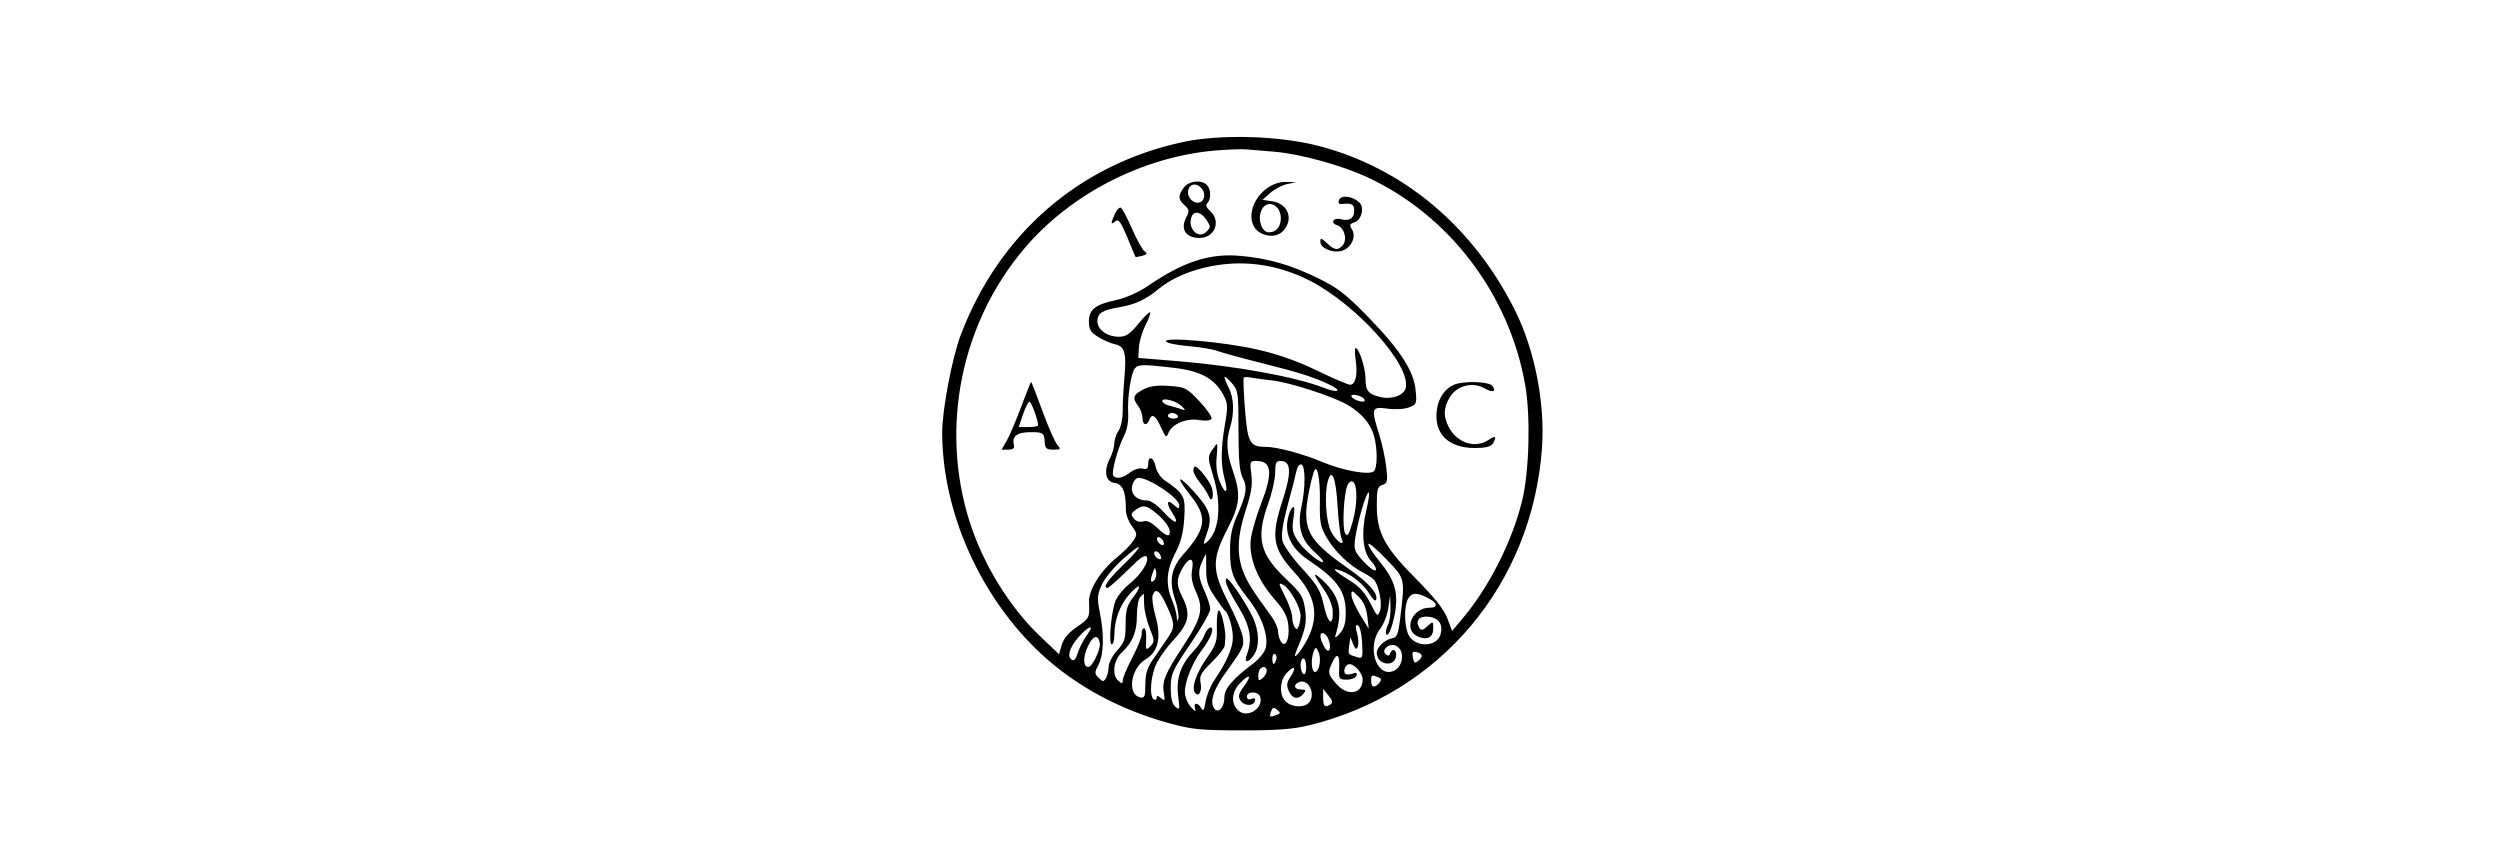 <svg width="231" height="80" viewBox="0 0 231 80" fill="none" xmlns="http://www.w3.org/2000/svg">
<path fill-rule="evenodd" clip-rule="evenodd" d="M109.25 13.135C99.667 15.213 92.269 21.665 88.751 31.012C87.967 33.093 87.055 37.914 87.058 39.963C87.065 47.347 90.601 55.231 96.251 60.461C99.374 63.353 103.406 65.542 107.906 66.79C110.128 67.406 110.857 67.481 114.698 67.487C117.966 67.492 119.464 67.381 120.931 67.025C133.062 64.081 141.565 53.974 142.479 41.416C142.778 37.316 141.824 32.386 140.032 28.77C136.164 20.963 129.703 15.531 121.85 13.485C118.182 12.529 112.741 12.378 109.25 13.135ZM112.22 13.914C105.564 14.511 98.947 17.91 94.68 22.924C88.79 29.846 86.842 39.498 89.583 48.175C90.823 52.097 93.264 56.078 96.074 58.758L97.852 60.453L98.103 59.588C98.269 59.017 98.738 58.46 99.485 57.946C100.671 57.13 100.691 57.09 100.627 55.628C100.578 54.505 101.703 52.709 103.219 51.492C103.8 51.024 104.467 50.35 104.701 49.992C105.102 49.38 105.095 49.299 104.575 48.596C104.272 48.186 104.027 47.517 104.031 47.111C104.047 45.482 103.727 44.71 103.001 44.625C102.147 44.527 101.951 43.53 102.556 42.359C102.78 41.927 102.963 41.3 102.963 40.966C102.963 40.632 103.139 40.108 103.353 39.801C103.572 39.489 103.741 38.69 103.738 37.983C103.735 37.29 103.804 35.921 103.892 34.942C104.102 32.613 103.934 32.004 103.032 31.811C102.635 31.727 101.93 31.42 101.464 31.13C100.77 30.698 100.616 30.437 100.616 29.692C100.616 28.582 101.199 28.136 103.213 27.704C104.035 27.528 105.236 26.986 106.078 26.411C109.387 24.153 111.799 23.378 114.684 23.648C117.215 23.884 119.258 24.473 121.738 25.682C123.612 26.595 124.339 27.155 126.432 29.305C129.383 32.334 130.633 34.269 130.807 36.077C130.924 37.298 130.893 37.377 130.186 37.646C129.761 37.807 128.909 37.855 128.198 37.757C126.721 37.554 126.671 37.712 127.438 40.144C127.704 40.987 127.997 42.344 128.09 43.159C128.241 44.491 128.205 44.657 127.736 44.806C127.283 44.95 127.215 45.199 127.217 46.714C127.221 49.239 127.927 50.556 130.861 53.509C132.54 55.199 133.423 56.312 133.732 57.125L134.177 58.298L135.194 57.085C137.623 54.186 139.745 49.969 140.65 46.241C141.301 43.561 141.435 38.476 140.931 35.589C139.464 27.19 133.897 19.867 126.315 16.363C123.957 15.274 120.12 14.218 117.827 14.027C116.895 13.948 115.721 13.85 115.219 13.806C114.717 13.763 113.368 13.812 112.22 13.914ZM109.367 17.353C108.837 18.109 108.855 18.422 109.457 18.968C109.895 19.364 109.913 19.497 109.608 20.084C109.041 21.177 109.557 21.978 110.833 21.985C112.236 21.993 112.856 20.441 111.823 19.506C111.463 19.181 111.38 18.944 111.562 18.762C111.925 18.399 111.899 17.47 111.516 17.087C110.998 16.568 109.814 16.715 109.367 17.353ZM117.119 17.36C115.351 18.607 115.1 20.989 116.669 21.619C117.648 22.013 118.516 21.698 118.925 20.799C119.384 19.791 118.751 18.772 117.557 18.598L116.653 18.466L117.387 17.816C117.79 17.458 118.494 17.092 118.952 17.004L119.783 16.842L118.866 16.808C118.292 16.786 117.64 16.992 117.119 17.36ZM109.824 17.461C109.604 18.033 110.075 18.729 110.68 18.729C111.265 18.729 111.477 17.945 111.036 17.413C110.618 16.909 110.026 16.933 109.824 17.461ZM123.731 18.465C123.616 18.767 123.701 18.878 124.022 18.846C124.926 18.754 125.128 18.87 125.128 19.484C125.128 20.175 124.667 20.459 123.879 20.253C123.189 20.073 122.888 20.601 123.559 20.814C124.206 21.02 124.52 22.117 124.082 22.644C123.644 23.172 123.313 23.132 122.603 22.465C122.084 21.978 121.999 21.961 121.999 22.34C121.999 22.926 123.093 23.402 123.945 23.188C124.819 22.969 125.353 21.888 124.926 21.203C124.672 20.796 124.706 20.689 125.135 20.553C125.797 20.343 126.1 19.196 125.619 18.724C125.008 18.128 123.919 17.978 123.731 18.465ZM116.523 19.512C116.201 20.359 116.611 21.468 117.247 21.468C117.917 21.468 118.348 20.957 118.348 20.164C118.348 18.836 116.967 18.343 116.523 19.512ZM103.008 19.778C102.609 20.653 102.622 20.816 103.062 20.451C103.353 20.209 103.559 20.485 104.155 21.918C104.558 22.89 104.901 23.709 104.915 23.739C104.93 23.769 105.203 23.725 105.523 23.642C106.006 23.515 106.042 23.44 105.733 23.196C105.529 23.034 105.008 22.084 104.574 21.083C104.14 20.083 103.68 19.229 103.55 19.186C103.42 19.142 103.176 19.409 103.008 19.778ZM110.104 20.018C109.689 21.1 110.728 22.159 111.473 21.413C111.881 21.006 111.881 20.934 111.472 20.31C110.99 19.574 110.328 19.433 110.104 20.018ZM111.245 24.742C109.539 25.156 108.066 25.853 106.975 26.764C105.896 27.664 104.828 28.158 103.485 28.377C101.879 28.639 101.398 28.939 101.398 29.676C101.398 30.463 102.297 31.116 103.381 31.116C104.042 31.116 104.396 30.882 105.177 29.928C105.713 29.275 106.204 28.794 106.27 28.86C106.336 28.925 106.143 29.463 105.841 30.054C105.54 30.645 105.267 31.566 105.236 32.1L105.18 33.072L108.83 33.371C114.172 33.808 119.777 34.831 122.319 35.833C123.57 36.326 124.073 36.152 122.977 35.605C121.588 34.911 120.108 34.432 116.792 33.603C114.851 33.118 112.926 32.592 112.513 32.434C112.101 32.276 110.894 32.073 109.832 31.984C108.769 31.894 107.827 31.701 107.737 31.556C107.454 31.098 113.05 31.584 116.132 32.285C118.071 32.725 119.874 33.36 121.695 34.243C123.177 34.961 124.548 35.549 124.741 35.549C125.25 35.549 125.467 34.627 125.268 33.307C125.174 32.676 125.168 32.159 125.256 32.159C125.577 32.159 126.171 33.995 126.171 34.987C126.171 36.124 126.45 36.452 127.626 36.703C128.64 36.92 129.711 36.523 129.883 35.867C130.426 33.79 125.351 28.119 120.97 25.908C117.855 24.335 114.555 23.94 111.245 24.742ZM104.853 34.05C104.491 34.504 104.16 36.747 104.242 38.193C104.285 38.952 104.142 39.729 103.857 40.279C103.301 41.353 102.677 43.642 102.86 43.938C103.085 44.301 103.76 44.181 104.424 43.658C104.783 43.376 105.279 43.22 105.574 43.297C105.971 43.401 106.092 43.304 106.092 42.881C106.092 42.041 106.605 42.222 106.786 43.126C106.874 43.564 107.237 44.122 107.594 44.365C109.418 45.608 109.558 45.877 109.425 47.892C109.336 49.249 109.108 50.13 108.594 51.108C107.782 52.653 107.685 54.015 108.286 55.424C108.514 55.958 108.713 56.662 108.73 56.989C108.753 57.436 108.79 57.47 108.88 57.124C108.946 56.871 108.804 56.072 108.563 55.349C108.002 53.66 108.218 52.49 109.321 51.245C111.478 48.807 111.599 47.785 109.972 45.741C108.551 43.956 108.829 43.771 110.365 45.48C111.828 47.107 112.043 47.824 111.51 49.304C111.147 50.314 111.147 50.394 111.508 50.094C112.679 49.123 112.915 46.579 112.082 43.92C111.605 42.399 111.594 42.198 111.961 41.639C112.182 41.301 112.402 41.025 112.449 41.025C112.496 41.025 112.481 41.586 112.415 42.271C112.338 43.076 112.445 43.875 112.718 44.528C113.242 45.783 113.529 45.596 113.153 44.244C112.79 42.934 112.8 41.458 113.188 39.196C113.472 37.538 113.456 37.269 113.022 36.464C112.217 34.97 110.914 34.267 108.415 33.98C105.561 33.651 105.164 33.659 104.853 34.05ZM113.141 34.845C113.137 34.959 113.317 35.408 113.541 35.842C114.014 36.757 114.064 38.161 113.67 39.459C113.267 40.787 113.328 41.796 113.915 43.502C114.674 45.708 114.589 46.595 113.393 48.917C111.959 51.702 111.976 52.709 113.509 55.686C114.146 56.924 114.736 58.327 114.821 58.803C114.981 59.707 114.93 59.815 113.176 62.265C112.144 63.706 111.794 64.758 112.142 65.379C112.505 66.027 113.133 65.43 113.133 64.437C113.133 63.628 113.876 62.757 115.817 61.291C116.346 60.892 116.857 60.253 116.952 59.872C117.233 58.754 116.578 56.91 115.338 55.329C113.881 53.47 113.655 52.861 113.655 50.794C113.655 49.612 113.832 48.722 114.262 47.748C115.181 45.668 115.282 45.033 114.833 44.165C114.534 43.586 114.437 42.505 114.437 39.749C114.437 36.24 114.412 36.071 113.793 35.368C113.439 34.966 113.146 34.73 113.141 34.845ZM114.924 34.888C114.863 34.949 114.913 36.267 115.036 37.817C115.281 40.91 115.484 41.286 116.909 41.286C117.992 41.286 120.349 41.916 122.234 42.709C124.104 43.496 126.554 43.928 126.943 43.54C127.288 43.194 127.291 41.429 126.947 40.243C126.631 39.15 125.845 38.217 124.607 37.463C123.308 36.673 119.258 35.346 117.566 35.156C116.777 35.068 115.885 34.947 115.584 34.886C115.283 34.826 114.986 34.827 114.924 34.888ZM94.363 37.57C93.897 38.825 93.298 40.233 93.033 40.699L92.55 41.547H93.168C93.626 41.547 93.759 41.428 93.678 41.09C93.495 40.327 93.962 39.951 95.112 39.935C96.386 39.918 96.484 39.983 96.536 40.878C96.568 41.433 96.702 41.547 97.332 41.547C98.032 41.547 98.059 41.512 97.689 41.09C97.47 40.839 96.852 39.431 96.316 37.961C95.781 36.491 95.313 35.288 95.276 35.288C95.239 35.288 94.828 36.315 94.363 37.57ZM134.386 35.535C133.515 35.891 132.915 36.756 132.765 37.871C132.471 40.062 133.804 41.395 136.292 41.397C137.224 41.397 137.755 41.273 137.917 41.016C138.33 40.363 138.192 40.196 137.587 40.619C136.35 41.486 134.635 40.951 133.863 39.458C133.34 38.447 133.373 37.672 133.983 36.671C134.624 35.62 136.077 35.257 137.158 35.878C137.934 36.323 138.33 36.191 137.872 35.638C137.551 35.251 135.246 35.183 134.386 35.535ZM105.636 35.988C104.696 36.474 104.605 36.772 105.171 37.52C105.382 37.798 105.558 38.291 105.562 38.613C105.572 39.278 105.96 39.399 106.187 38.809C106.437 38.156 106.771 38.364 107.277 39.485C107.7 40.425 107.781 40.489 107.955 40.02C108.261 39.193 109.618 38.611 110.783 38.808C111.365 38.907 111.844 38.865 111.941 38.709C112.031 38.562 111.541 37.841 110.852 37.106C109.658 35.835 109.523 35.766 108.04 35.66C106.917 35.58 106.247 35.671 105.636 35.988ZM124.868 36.589C124.868 36.805 125.503 37.114 125.947 37.114C126.088 37.114 126.138 37.01 126.061 36.885C125.869 36.575 124.868 36.327 124.868 36.589ZM107.396 37.057C107.396 37.2 107.678 37.389 108.024 37.475C108.369 37.562 108.868 37.709 109.132 37.802C109.562 37.952 109.571 37.927 109.221 37.559C108.746 37.059 107.396 36.688 107.396 37.057ZM94.528 38.287L94.128 39.461H95.025C95.519 39.461 95.922 39.386 95.922 39.295C95.922 38.834 95.292 37.114 95.123 37.114C95.016 37.114 94.748 37.642 94.528 38.287ZM107.918 38.417C107.918 38.561 108.159 38.678 108.455 38.678C108.75 38.678 108.919 38.561 108.83 38.417C108.742 38.274 108.5 38.157 108.293 38.157C108.087 38.157 107.918 38.274 107.918 38.417ZM115.623 43.828C115.747 44.777 115.627 45.548 115.111 47.121C114.33 49.5 114.257 51.248 114.873 52.82C115.268 53.83 115.675 54.474 117.501 56.985C117.823 57.429 118.089 58.038 118.092 58.34C118.094 58.641 118.211 59.064 118.352 59.279C118.775 59.922 119.172 59.073 119.045 57.795C118.962 56.952 118.661 56.386 117.725 55.318C116.188 53.562 115.379 51.51 115.57 49.853C115.647 49.187 116.068 47.72 116.506 46.593C117.641 43.676 117.523 42.59 116.071 42.59C115.496 42.59 115.471 42.658 115.623 43.828ZM117.827 43.667C117.827 44.259 117.533 45.557 117.175 46.551C116.034 49.713 116.391 51.192 118.856 53.521C120.216 54.806 120.418 55.129 120.585 56.28C120.765 57.523 120.64 58.123 119.775 60.169C119.333 61.214 120.192 60.27 120.831 59.008C121.92 56.859 121.552 55.019 119.608 52.891C117.597 50.691 117.411 49.615 118.479 46.346C119.36 43.647 119.315 42.59 118.32 42.59C117.916 42.59 117.827 42.784 117.827 43.667ZM119.784 43.549C119.703 43.954 119.339 45.375 118.974 46.708C118.538 48.303 118.372 49.405 118.487 49.931C118.587 50.384 119.378 51.509 120.313 52.529C121.748 54.092 122.011 54.54 122.325 55.956C122.703 57.656 123.196 57.956 123.141 56.452C123.122 55.937 122.776 55.108 122.293 54.423C121.26 52.958 121.257 52.713 122.283 53.689C123.801 55.132 124.093 56.461 123.391 58.726C123.308 58.992 123.462 58.92 123.803 58.533C124.197 58.087 124.346 57.564 124.346 56.63C124.346 54.615 123.603 53.567 120.865 51.725C119.403 50.741 118.742 49.479 118.965 48.101C119.046 47.604 119.243 47.071 119.403 46.915C119.618 46.707 119.647 46.961 119.513 47.877C119.354 48.962 119.418 49.249 120.007 50.099C120.598 50.952 122.26 52.255 122.26 51.865C122.26 51.787 121.843 51.341 121.333 50.873C120.205 49.836 119.868 48.584 120.249 46.843C120.635 45.079 120.635 43.052 120.249 42.921C120.068 42.86 119.869 43.13 119.784 43.549ZM110.265 43.483C110.265 43.687 110.538 44.185 110.872 44.591C111.206 44.996 111.572 45.563 111.685 45.849C111.949 46.522 112.2 45.926 111.992 45.121C111.84 44.537 110.732 43.111 110.43 43.111C110.339 43.111 110.265 43.278 110.265 43.483ZM121.385 43.64C121.027 44.773 120.695 46.585 120.695 47.408C120.695 49.364 121.441 50.337 124.677 52.601C126.488 53.868 127.346 54.842 127.156 55.414C127.095 55.596 126.834 55.376 126.561 54.914C126.03 54.016 124.987 53.152 123.959 52.761C122.924 52.368 123.189 52.694 124.617 53.573C125.588 54.17 126.108 54.731 126.609 55.72C127.246 56.977 127.301 57.021 127.514 56.444C127.732 55.855 127.455 54.289 127.019 53.644C126.912 53.484 126.444 53.16 125.979 52.922C124.692 52.262 123.357 50.989 122.603 49.702C122 48.673 121.926 48.282 121.958 46.282C121.992 44.139 121.681 42.703 121.385 43.64ZM122.688 44.47C122.362 45.687 122.519 48.191 122.978 49.093C123.466 50.055 124.349 50.633 123.952 49.731C123.833 49.461 123.667 48.075 123.584 46.652C123.438 44.135 123.038 43.163 122.688 44.47ZM104.625 44.847C104.426 45.636 105.016 46.241 105.981 46.241C106.32 46.241 106.947 46.676 107.516 47.307C108.541 48.441 109.056 48.518 108.344 47.431C107.746 46.519 107.801 46.055 108.439 46.632C108.896 47.045 108.961 47.051 108.961 46.685C108.961 46.02 106.186 44.154 105.198 44.154C104.978 44.154 104.72 44.466 104.625 44.847ZM124.49 44.861C124.156 45.721 124.011 48.761 124.281 49.244C124.501 49.638 124.617 49.468 124.981 48.217C125.45 46.602 125.442 44.646 124.965 44.489C124.803 44.437 124.589 44.603 124.49 44.861ZM125.839 47.034C125.584 47.9 125.307 49.118 125.221 49.741C125.079 50.775 125.146 50.962 125.989 51.881C126.497 52.435 127 52.8 127.108 52.693C127.215 52.585 127.032 52.208 126.7 51.855C125.916 51.02 125.75 49.228 126.259 47.088C126.755 45.004 126.447 44.964 125.839 47.034ZM104.913 47.125C104.488 47.436 104.468 47.549 104.77 47.913C104.988 48.177 105.317 48.277 105.634 48.176C105.994 48.062 106.397 48.26 107.002 48.845C107.526 49.353 107.925 49.568 108.031 49.398C108.271 49.01 107.812 48.243 106.86 47.442C105.939 46.667 105.612 46.614 104.913 47.125ZM106.934 49.94C106.991 50.111 107.177 50.296 107.347 50.353C107.538 50.417 107.596 50.297 107.499 50.044C107.317 49.57 106.778 49.471 106.934 49.94ZM126.432 50.277C126.432 50.464 126.901 51.184 127.475 51.879C128.748 53.419 129.14 54.531 128.972 56.115C128.827 57.476 128.256 59.051 128.079 58.576C128.015 58.405 128.088 58.032 128.241 57.746C128.394 57.461 128.503 56.721 128.483 56.102L128.449 54.976L128.282 56.164C128.19 56.818 127.853 57.684 127.534 58.09C126.318 59.636 127.072 62.436 128.601 62.053C129.684 61.781 129.911 60.018 128.912 59.635C128.339 59.415 127.619 60.054 128.019 60.429C128.24 60.635 128.355 60.624 128.442 60.387C128.647 59.828 129.081 60.031 128.993 60.645C128.841 61.713 127.215 61.425 127.215 60.331C127.215 59.787 127.935 59.107 128.649 58.977C129.085 58.897 129.206 58.584 129.388 57.059C129.827 53.386 129.855 53.501 128.056 51.628C127.163 50.697 126.432 50.09 126.432 50.277ZM103.713 51.697C102.926 52.398 102.066 53.45 101.803 54.034C101.386 54.959 101.362 55.286 101.622 56.579C102.038 58.647 101.993 60.467 101.505 61.411C101.125 62.146 101.126 62.248 101.515 62.636C101.888 63.01 101.968 63.014 102.186 62.669C102.322 62.454 102.435 61.981 102.438 61.619C102.44 61.255 102.792 60.576 103.224 60.103C103.911 59.351 104.006 59.057 104.006 57.681C104.006 56.39 104.127 55.956 104.694 55.213C105.617 54.003 105.326 53.809 104.316 54.961C103.463 55.932 102.967 57.302 102.965 58.692C102.964 59.158 102.854 59.54 102.721 59.54C102.436 59.54 102.631 56.927 103.008 55.688C103.154 55.21 103.729 54.465 104.316 53.993C105.434 53.094 106.218 51.87 105.951 51.439C105.857 51.286 105.497 51.451 105.093 51.832C104.71 52.193 103.965 52.901 103.437 53.406C102.909 53.911 102.41 54.325 102.329 54.325C101.851 54.325 102.376 53.557 103.782 52.203C105.742 50.315 105.69 49.935 103.713 51.697ZM106.673 51.244C106.73 51.414 106.916 51.6 107.087 51.657C107.277 51.721 107.335 51.601 107.238 51.347C107.056 50.873 106.517 50.775 106.673 51.244ZM111.089 51.859C110.667 52.785 110.708 53.312 111.302 54.622C111.586 55.247 111.82 55.993 111.823 56.28C111.826 56.567 111.007 58.009 110.004 59.486C108.307 61.98 108.178 62.267 108.178 63.561C108.178 64.539 108.307 65.058 108.611 65.31C109.008 65.638 109.029 65.555 108.864 64.309C108.653 62.711 109.098 61.401 110.262 60.192C110.676 59.761 111.137 59.087 111.285 58.692C111.613 57.823 112.209 57.705 111.942 58.562C111.842 58.885 111.443 59.559 111.056 60.061C110.197 61.176 109.482 62.942 109.482 63.949C109.482 64.361 109.727 64.975 110.026 65.313C110.419 65.759 110.529 65.802 110.425 65.472C110.244 64.899 110.679 64.872 110.996 65.437C111.177 65.762 111.269 65.622 111.396 64.827C111.487 64.26 111.857 63.359 112.219 62.826C113.349 61.16 113.915 59.856 113.915 58.915C113.915 58.009 113.522 56.671 113.179 56.416C113.08 56.341 112.647 55.752 112.218 55.107C111.593 54.165 111.441 53.663 111.452 52.564C111.46 51.811 111.449 51.195 111.428 51.195C111.408 51.195 111.255 51.494 111.089 51.859ZM109.385 52.303C108.694 53.399 108.656 53.998 109.209 55.081C110.069 56.768 109.893 57.585 108.304 59.279C107.833 59.781 107.201 60.659 106.9 61.231C106.33 62.313 106.159 64.344 106.614 64.625C106.757 64.713 106.875 64.647 106.875 64.478C106.875 64.252 106.982 64.259 107.277 64.504C107.628 64.795 107.661 64.735 107.537 64.032C107.35 62.973 107.653 62.239 109.324 59.7C111.024 57.118 111.228 56.257 110.513 54.688C110.137 53.863 110.032 53.263 110.153 52.621C110.35 51.569 109.952 51.404 109.385 52.303ZM106.541 52.846C106.25 53.585 106.298 53.962 106.638 53.622C106.795 53.465 106.88 53.119 106.826 52.853C106.732 52.386 106.722 52.386 106.541 52.846ZM113.308 53.454C113.103 53.659 113.473 54.503 114.541 56.265C115.52 57.881 115.724 59.124 115.226 60.436C114.91 61.266 115.298 61.321 115.856 60.525C116.396 59.755 116.361 58.344 115.77 57.062C115.137 55.69 113.488 53.274 113.308 53.454ZM118.727 55.082C119.093 55.803 119.393 56.661 119.395 56.989C119.398 57.316 119.499 57.741 119.62 57.932C119.796 58.209 119.874 58.192 120.007 57.845C120.099 57.606 120.174 57.181 120.174 56.9C120.174 56.133 119.201 54.381 118.596 54.057C118.096 53.789 118.104 53.852 118.727 55.082ZM106.507 55.009C106.417 55.242 106.539 56.128 106.778 56.977C107.32 58.91 107.015 60.233 105.873 60.908C104.461 61.742 104.118 64.203 105.381 64.446C105.759 64.519 105.831 64.325 105.831 63.246C105.831 62.279 106.004 61.708 106.528 60.945C106.911 60.387 107.497 59.533 107.832 59.047C108.59 57.944 108.587 57.651 107.797 55.954C107.137 54.537 106.786 54.28 106.507 55.009ZM124.872 54.982C124.874 55.266 125.236 56.085 125.674 56.802L126.472 58.106L126.341 56.958C126.254 56.193 125.986 55.585 125.539 55.138C124.924 54.523 124.868 54.51 124.872 54.982ZM105.362 55.159C105.19 55.331 105.049 56.099 105.049 56.867C105.049 58.406 104.663 59.346 103.64 60.302C102.869 61.023 102.719 62.402 103.354 62.93C103.673 63.194 103.745 63.18 103.745 62.85C103.745 62.628 104.153 61.664 104.651 60.709C105.149 59.753 105.53 58.777 105.498 58.539C105.466 58.3 105.558 58.082 105.701 58.052C105.848 58.022 105.938 58.468 105.908 59.075C105.858 60.08 105.883 60.122 106.29 59.715C106.697 59.307 106.694 59.197 106.229 58.04C105.956 57.359 105.725 56.362 105.717 55.824C105.708 55.286 105.695 54.846 105.688 54.846C105.681 54.846 105.534 54.987 105.362 55.159ZM130.092 55.35C129.731 56.026 129.75 57.792 130.128 58.621C130.692 59.86 132.803 59.833 133.116 58.583C133.348 57.66 132.936 57.08 131.981 56.983C131.138 56.898 130.747 57.362 131.134 57.989C131.315 58.281 131.453 58.257 131.893 57.859C132.423 57.38 132.43 57.383 132.43 58.073C132.43 58.911 131.857 59.197 130.979 58.797C129.634 58.185 130.493 56.15 132.097 56.15C132.922 56.15 132.839 55.718 131.921 55.244C130.897 54.714 130.418 54.742 130.092 55.35ZM112.436 57.91C112.476 59.251 112.38 59.554 111.524 60.777C110.553 62.165 110.089 63.477 110.394 63.971C110.715 64.491 111.098 63.905 110.943 63.13C110.809 62.455 110.946 62.193 111.96 61.193C112.605 60.557 113.148 59.867 113.166 59.658C113.184 59.45 113.208 59.133 113.22 58.953C113.27 58.217 112.849 56.411 112.628 56.411C112.498 56.411 112.411 57.086 112.436 57.91ZM125.388 58.494C125.517 58.942 125.55 59.497 125.462 59.727C125.332 60.066 125.251 60.026 125.036 59.516L124.77 58.888L124.669 59.629C124.553 60.478 124.54 60.458 125.338 60.703C125.922 60.883 125.936 60.847 125.859 59.387C125.813 58.515 125.649 57.843 125.468 57.783C125.237 57.707 125.216 57.894 125.388 58.494ZM99.592 58.947C98.777 59.935 98.579 60.682 99.053 60.975C99.198 61.065 99.383 60.925 99.466 60.665C99.713 59.882 100.063 59.182 100.514 58.562C101.227 57.582 100.449 57.907 99.592 58.947ZM122.008 58.823C122.014 59.002 122.172 59.426 122.36 59.766C122.778 60.52 123.09 59.982 122.756 59.084C122.524 58.46 121.993 58.275 122.008 58.823ZM100.495 59.779C100.048 60.77 100.081 61.626 100.567 61.626C100.93 61.626 101.728 59.96 101.624 59.421C101.457 58.56 100.976 58.712 100.495 59.779ZM121.386 60.184C121.087 60.963 121.189 62.2 121.543 62.084C121.952 61.95 122.111 60.737 121.794 60.17C121.575 59.778 121.542 59.779 121.386 60.184ZM130.549 60.755C130.643 61.249 130.741 61.316 131.027 61.078C131.517 60.672 131.479 60.407 130.908 60.258C130.522 60.157 130.453 60.253 130.549 60.755ZM117.566 60.828C117.566 61.458 117.711 61.521 117.918 60.982C117.999 60.772 117.953 60.53 117.815 60.446C117.678 60.361 117.566 60.533 117.566 60.828ZM123.084 61.247C122.669 62.158 122.688 62.257 123.457 63.171C124.469 64.374 125.911 64.15 125.911 62.788C125.911 62.214 125.176 61.365 124.679 61.365C124.318 61.365 124.041 62.09 124.334 62.27C124.458 62.347 124.763 62.332 125.01 62.237C125.327 62.115 125.424 62.173 125.338 62.432C125.27 62.636 124.877 62.8 124.455 62.8C123.726 62.8 123.696 62.753 123.743 61.691C123.799 60.44 123.533 60.261 123.084 61.247ZM120.174 61.48C120.174 61.831 120.291 62.189 120.435 62.278C120.587 62.372 120.695 62.107 120.695 61.641C120.695 61.203 120.578 60.844 120.435 60.844C120.291 60.844 120.174 61.13 120.174 61.48ZM116.436 61.8C116.34 61.895 116.262 62.203 116.262 62.484C116.262 62.907 116.328 62.939 116.653 62.669C116.869 62.49 117.045 62.183 117.045 61.985C117.045 61.605 116.727 61.509 116.436 61.8ZM118.896 62.179C118.214 62.911 118.179 64.26 118.825 64.845C119.383 65.35 120.456 65.411 120.904 64.964C121.632 64.236 120.944 62.678 120.047 63.023C119.462 63.248 119.569 63.712 120.206 63.712C120.668 63.712 120.706 63.777 120.435 64.103C119.956 64.68 119.419 64.58 119.088 63.853C118.853 63.337 118.883 63.078 119.245 62.527C119.825 61.641 119.603 61.42 118.896 62.179ZM114.607 63.092C113.785 63.914 113.704 65.005 114.418 65.651C115.272 66.424 116.829 65.408 116.421 64.344C116.233 63.854 115.219 63.864 115.219 64.356C115.219 64.603 115.37 64.681 115.646 64.575C115.939 64.462 116.034 64.526 115.95 64.779C115.78 65.288 114.944 65.24 114.604 64.701C114.384 64.353 114.455 64.077 114.924 63.442C115.694 62.401 115.505 62.194 114.607 63.092ZM126.693 62.93C126.693 63.536 127.022 63.606 127.45 63.091C127.682 62.812 127.655 62.694 127.33 62.569C126.725 62.337 126.693 62.355 126.693 62.93ZM122.26 64.466C122.26 65.289 122.41 65.422 122.953 65.076C123.169 64.939 123.113 64.709 122.758 64.269L122.26 63.654V64.466ZM117.46 65.699C117.251 66.244 117.316 66.298 117.917 66.079C118.336 65.927 118.349 65.862 118.013 65.584C117.701 65.325 117.595 65.346 117.46 65.699Z" fill="black"/>
</svg>
